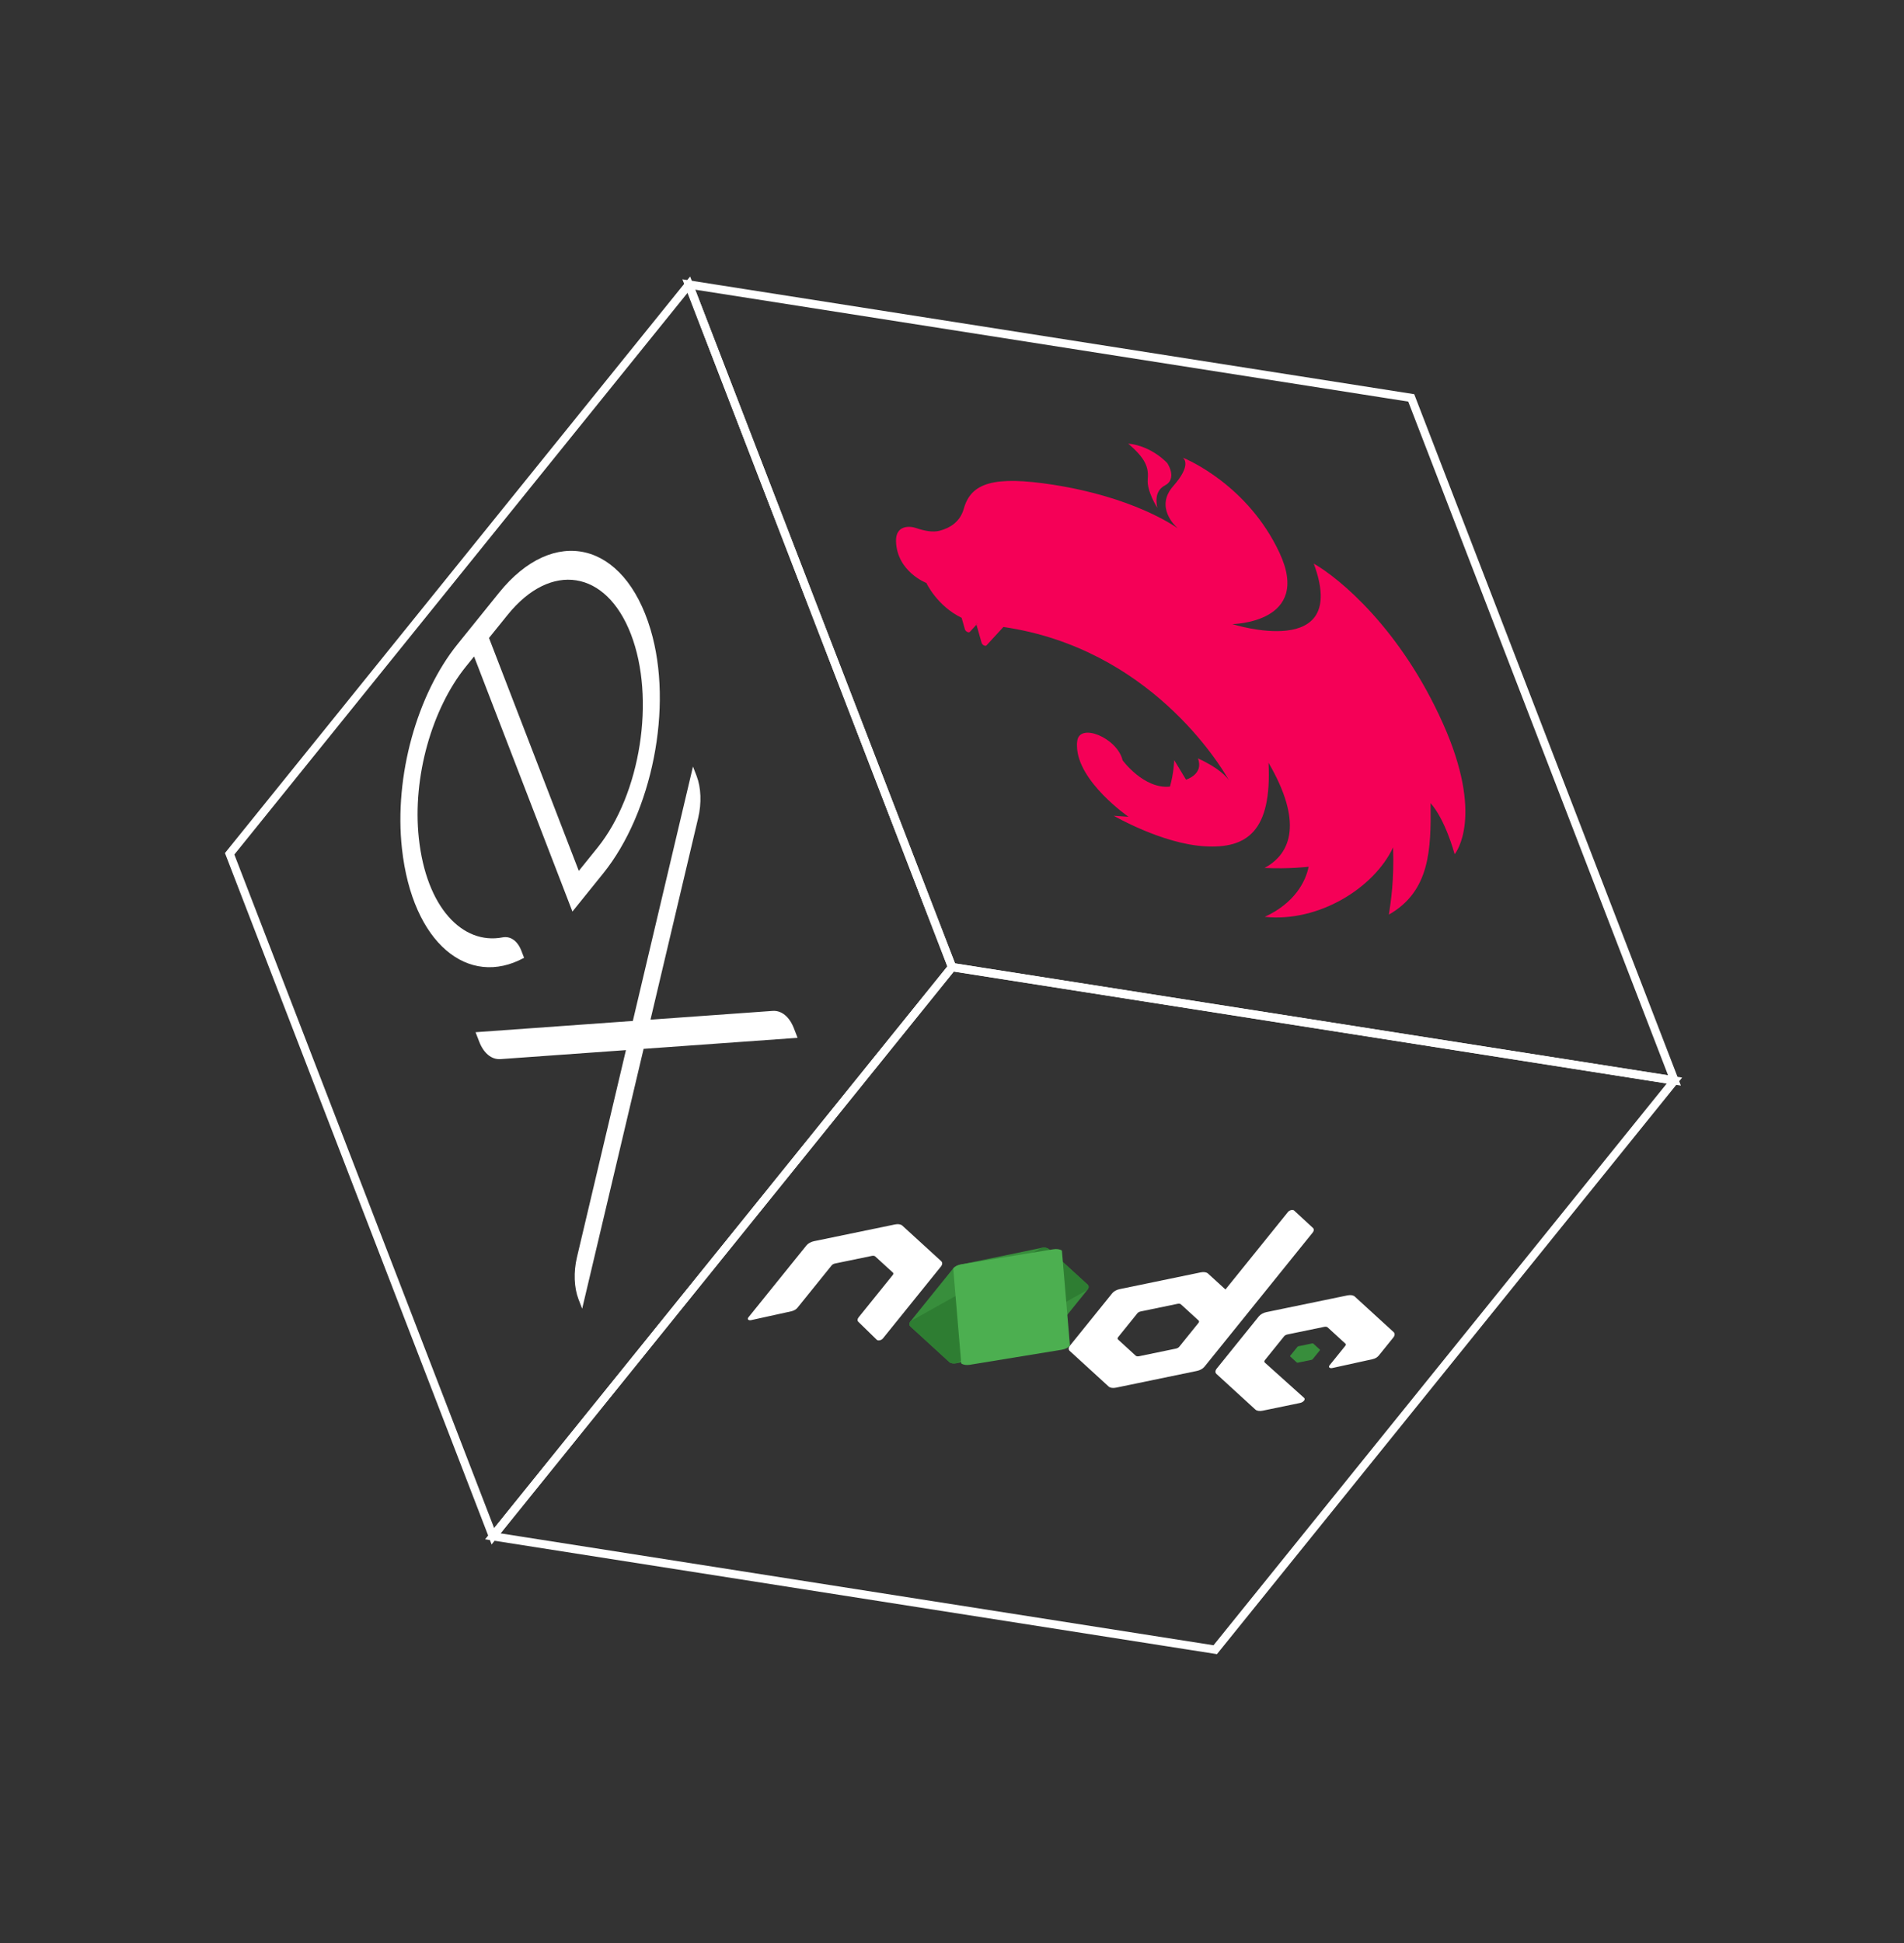 <svg width="200" height="204" viewBox="0 0 200 204" fill="none" xmlns="http://www.w3.org/2000/svg">
<rect x="0" y="0" width="200" height="204" fill="#333333" stroke="none"/>
<g clip-path="url(#clip0_2950_1014)">
<path d="M109.393 131.019L100.873 132.779C100.554 132.844 100.255 133.011 100.09 133.216L95.653 138.713C95.488 138.919 95.48 139.13 95.633 139.271L99.719 143.007C99.871 143.146 100.163 143.192 100.48 143.127L109.002 141.366C109.319 141.299 109.617 141.133 109.782 140.927L114.219 135.431C114.384 135.225 114.392 135.013 114.239 134.873L110.154 131.139C110.078 131.069 109.966 131.023 109.835 131.002C109.703 130.981 109.551 130.986 109.391 131.019M137.827 141.049L136.407 141.342C136.354 141.353 136.305 141.381 136.278 141.415L135.538 142.332C135.51 142.366 135.509 142.401 135.534 142.425L136.215 143.048C136.24 143.071 136.288 143.078 136.342 143.067L137.762 142.774C137.815 142.763 137.864 142.735 137.892 142.701L138.632 141.784C138.66 141.75 138.661 141.715 138.635 141.691L137.953 141.069C137.941 141.057 137.923 141.05 137.901 141.046C137.879 141.043 137.854 141.043 137.827 141.049Z" fill="#388E3C"/>
<path d="M137.917 128.927L135.937 127.098C135.875 127.04 135.756 127.022 135.625 127.052C135.494 127.082 135.37 127.152 135.3 127.239L128.724 135.386L126.889 133.709C126.813 133.639 126.701 133.593 126.57 133.572C126.439 133.552 126.286 133.556 126.127 133.589L126.128 133.589L117.608 135.349C117.289 135.414 116.991 135.581 116.826 135.786L112.39 141.282C112.224 141.488 112.216 141.7 112.369 141.84L116.455 145.576C116.607 145.716 116.899 145.761 117.216 145.696L125.738 143.935C126.054 143.869 126.353 143.702 126.518 143.496L137.89 129.406C138.034 129.228 138.043 129.045 137.917 128.927ZM123.519 141.594L119.647 142.394C119.502 142.424 119.37 142.403 119.301 142.34L117.444 140.642C117.372 140.578 117.377 140.481 117.452 140.388L119.469 137.889C119.544 137.796 119.679 137.72 119.825 137.689L123.698 136.89C123.771 136.875 123.838 136.873 123.898 136.882C123.959 136.892 124.008 136.913 124.044 136.944L125.901 138.641C125.97 138.706 125.966 138.803 125.89 138.896L123.874 141.395C123.799 141.487 123.664 141.564 123.519 141.594Z" fill="white"/>
<path d="M109.393 131.019L95.653 138.713C95.488 138.919 95.48 139.13 95.633 139.271L99.719 143.007C99.871 143.146 100.163 143.192 100.48 143.127L114.219 135.431C114.384 135.225 114.392 135.013 114.239 134.873L110.154 131.139C110.078 131.069 109.966 131.023 109.835 131.002C109.703 130.981 109.551 130.986 109.391 131.019" fill="#2E7D32"/>
<path d="M110.645 131.163L100.98 132.743C100.618 132.801 100.293 132.965 100.127 133.17L100.971 143.151C101.166 143.296 101.511 143.35 101.871 143.292L111.538 141.71C111.899 141.651 112.224 141.488 112.389 141.283L111.546 131.304C111.448 131.231 111.312 131.181 111.157 131.157C111 131.132 110.825 131.133 110.644 131.163" fill="#4CAF50"/>
<path d="M146.387 139.858L142.303 136.124C142.226 136.054 142.114 136.008 141.983 135.987C141.852 135.967 141.7 135.972 141.54 136.005L133.022 137.764C132.704 137.829 132.401 138.001 132.229 138.213L127.811 143.687C127.64 143.899 127.629 144.117 127.782 144.256L131.867 147.993C132.02 148.133 132.309 148.178 132.629 148.112L136.559 147.3C136.919 147.225 137.16 146.925 136.986 146.767L132.855 143.058C132.787 142.994 132.791 142.895 132.868 142.8L134.882 140.305C134.957 140.212 135.09 140.136 135.229 140.108L139.109 139.307L139.108 139.307C139.18 139.292 139.248 139.29 139.309 139.3C139.369 139.309 139.418 139.331 139.454 139.361L141.315 141.063C141.382 141.123 141.377 141.219 141.302 141.312L139.659 143.348C139.589 143.435 139.582 143.525 139.644 143.584C139.706 143.641 139.824 143.66 139.955 143.631L144.173 142.705C144.433 142.648 144.681 142.505 144.821 142.331L146.357 140.429C146.529 140.216 146.54 139.997 146.387 139.858ZM98.863 132.411L94.778 128.677C94.702 128.607 94.59 128.561 94.459 128.54C94.328 128.52 94.175 128.524 94.016 128.557L85.497 130.317C85.18 130.382 84.876 130.553 84.705 130.766L78.61 138.318C78.539 138.405 78.533 138.495 78.594 138.554C78.656 138.612 78.775 138.63 78.906 138.602L83.124 137.675C83.384 137.618 83.63 137.475 83.771 137.301L87.358 132.857C87.433 132.764 87.567 132.688 87.705 132.659L91.585 131.859C91.658 131.844 91.726 131.842 91.787 131.852C91.847 131.861 91.896 131.882 91.932 131.913L93.793 133.614C93.86 133.675 93.855 133.771 93.779 133.864L90.192 138.309C90.052 138.483 90.039 138.662 90.16 138.779L92.103 140.671C92.164 140.729 92.282 140.748 92.413 140.721C92.544 140.691 92.668 140.619 92.738 140.532L98.833 132.981C99.004 132.768 99.016 132.55 98.863 132.411Z" fill="white"/>
</g>
<g clip-path="url(#clip1_2950_1014)">
<path d="M83.778 108.963L83.397 107.973C82.925 106.749 82.096 106.072 81.155 106.138L68.329 107.057L73.339 85.876C73.707 84.325 73.646 82.695 73.174 81.472L72.792 80.482L66.475 107.191L49.954 108.375L50.336 109.364C50.808 110.588 51.637 111.265 52.577 111.198L65.75 110.255L60.604 132.007C60.237 133.56 60.298 135.189 60.77 136.413L61.152 137.403L67.605 110.121L83.778 108.963ZM52.785 98.419C48.595 99.214 44.778 95.291 43.993 87.99C43.303 81.567 45.399 74.373 48.928 70.001L49.797 68.924L55.187 82.897L60.129 95.707L63.369 91.691C68.468 85.373 70.768 74.232 68.336 66.098C65.546 56.764 58.141 55.144 52.426 62.224L48.058 67.637C43.847 72.853 41.378 81.447 42.222 89.099C43.326 99.095 49.225 103.738 55.05 100.562L54.764 99.819C54.354 98.758 53.606 98.262 52.785 98.419ZM53.325 64.553C57.863 58.929 63.671 59.839 66.272 66.582C68.873 73.324 67.296 83.383 62.758 89.007L60.798 91.435L51.365 66.981L53.325 64.553Z" fill="white"/>
</g>
<g clip-path="url(#clip2_2950_1014)">
<path d="M129.225 82.164C129.225 82.164 129.194 82.114 129.143 82.015C129.206 82.116 129.225 82.164 129.225 82.164Z" fill="#F50057"/>
<path d="M121.569 53.322C121.569 53.322 120.444 51.578 120.56 50.314C120.675 49.05 120.324 48.141 118.514 46.575C121.024 46.826 122.631 48.645 122.631 48.645L122.737 48.842C123.247 49.795 123.079 50.599 122.406 50.942C121.79 51.255 121.254 51.919 121.569 53.322Z" fill="#F50057"/>
<path d="M152.8 89.688C152.727 89.437 151.814 86.069 150.272 84.323C150.329 89.164 150.218 93.569 145.891 96.025C146.103 94.633 146.452 92.409 146.332 88.971C144.351 93.219 138.516 96.863 132.853 96.261C135.971 94.835 137.157 92.559 137.46 91C137.46 91 135.447 91.254 132.828 91.128C135.708 89.585 136.817 86.203 133.249 80.083C133.605 87.261 131.008 89.134 126.519 88.852C122.047 88.584 116.993 85.65 116.993 85.65L118.542 85.756C118.542 85.756 113.198 82.069 113.129 78.354C113.118 78.17 113.125 78 113.15 77.845C113.351 75.802 117.365 77.48 117.915 79.811L117.919 79.823C117.919 79.823 120.146 82.873 122.895 82.586C123.291 81.234 123.344 79.807 123.344 79.807L124.582 81.859C124.582 81.859 126.478 81.301 125.833 79.627C128.026 80.62 128.846 81.558 129.107 81.952C128.118 80.202 120.709 68.066 105.4 65.826L103.623 67.759C103.504 67.888 103.17 67.71 103.112 67.496L102.569 65.588L102.683 65.446C102.636 65.45 102.567 65.428 102.516 65.42L102.569 65.588L101.871 66.344C101.752 66.474 101.418 66.296 101.359 66.082L101.011 64.865C98.429 63.617 97.307 61.207 97.307 61.207C97.307 61.207 94.234 60.031 94.12 56.856C94.06 55.137 95.531 55.196 96.242 55.445C97.147 55.757 98.013 55.904 98.692 55.726C99.68 55.47 100.834 54.865 101.239 53.413C101.996 50.682 104.418 49.922 110.673 50.902C118.958 52.2 123.224 55.126 123.722 55.477C123.392 55.186 121.314 53.208 123.248 51.026C125.153 48.863 124.388 48.162 124.235 48.047C124.718 48.237 131.084 50.944 134.401 58.039C137.85 65.418 129.444 65.525 129.444 65.525C129.444 65.525 141.823 69.46 138 59.173C140.728 60.74 147.133 66.018 151.579 75.98C155.895 85.637 152.971 89.476 152.8 89.688Z" fill="#F50057"/>
<path d="M102.683 65.446L102.569 65.587L102.516 65.419C102.567 65.427 102.636 65.45 102.683 65.446Z" fill="#F50057"/>
<path d="M102.683 65.446L102.569 65.587L102.516 65.419C102.567 65.427 102.636 65.45 102.683 65.446Z" fill="#F50057"/>
</g>
<rect width="76.807" height="76.807" transform="matrix(0.36 0.933 -0.988 -0.155 148.238 41.775)" stroke="white"/>
<rect width="76.807" height="76.807" transform="matrix(0.36 0.933 -0.628 0.778 72.358 29.885)" stroke="white"/>
<rect width="76.807" height="76.807" transform="matrix(0.988 0.155 -0.628 0.778 100 101.545)" stroke="white"/>
<defs>
<clipPath id="clip0_2950_1014">
<rect width="62.406" height="62.406" fill="white" transform="matrix(0.988 0.155 -0.628 0.778 102.909 108.21)"/>
</clipPath>
<clipPath id="clip1_2950_1014">
<rect width="62.406" height="62.406" fill="white" transform="matrix(0.36 0.933 -0.628 0.778 70.063 40.371)"/>
</clipPath>
<clipPath id="clip2_2950_1014">
<rect width="62.406" height="62.406" fill="white" transform="matrix(0.988 0.155 0.36 0.933 82.372 37.35)"/>
</clipPath>
</defs>
</svg>
